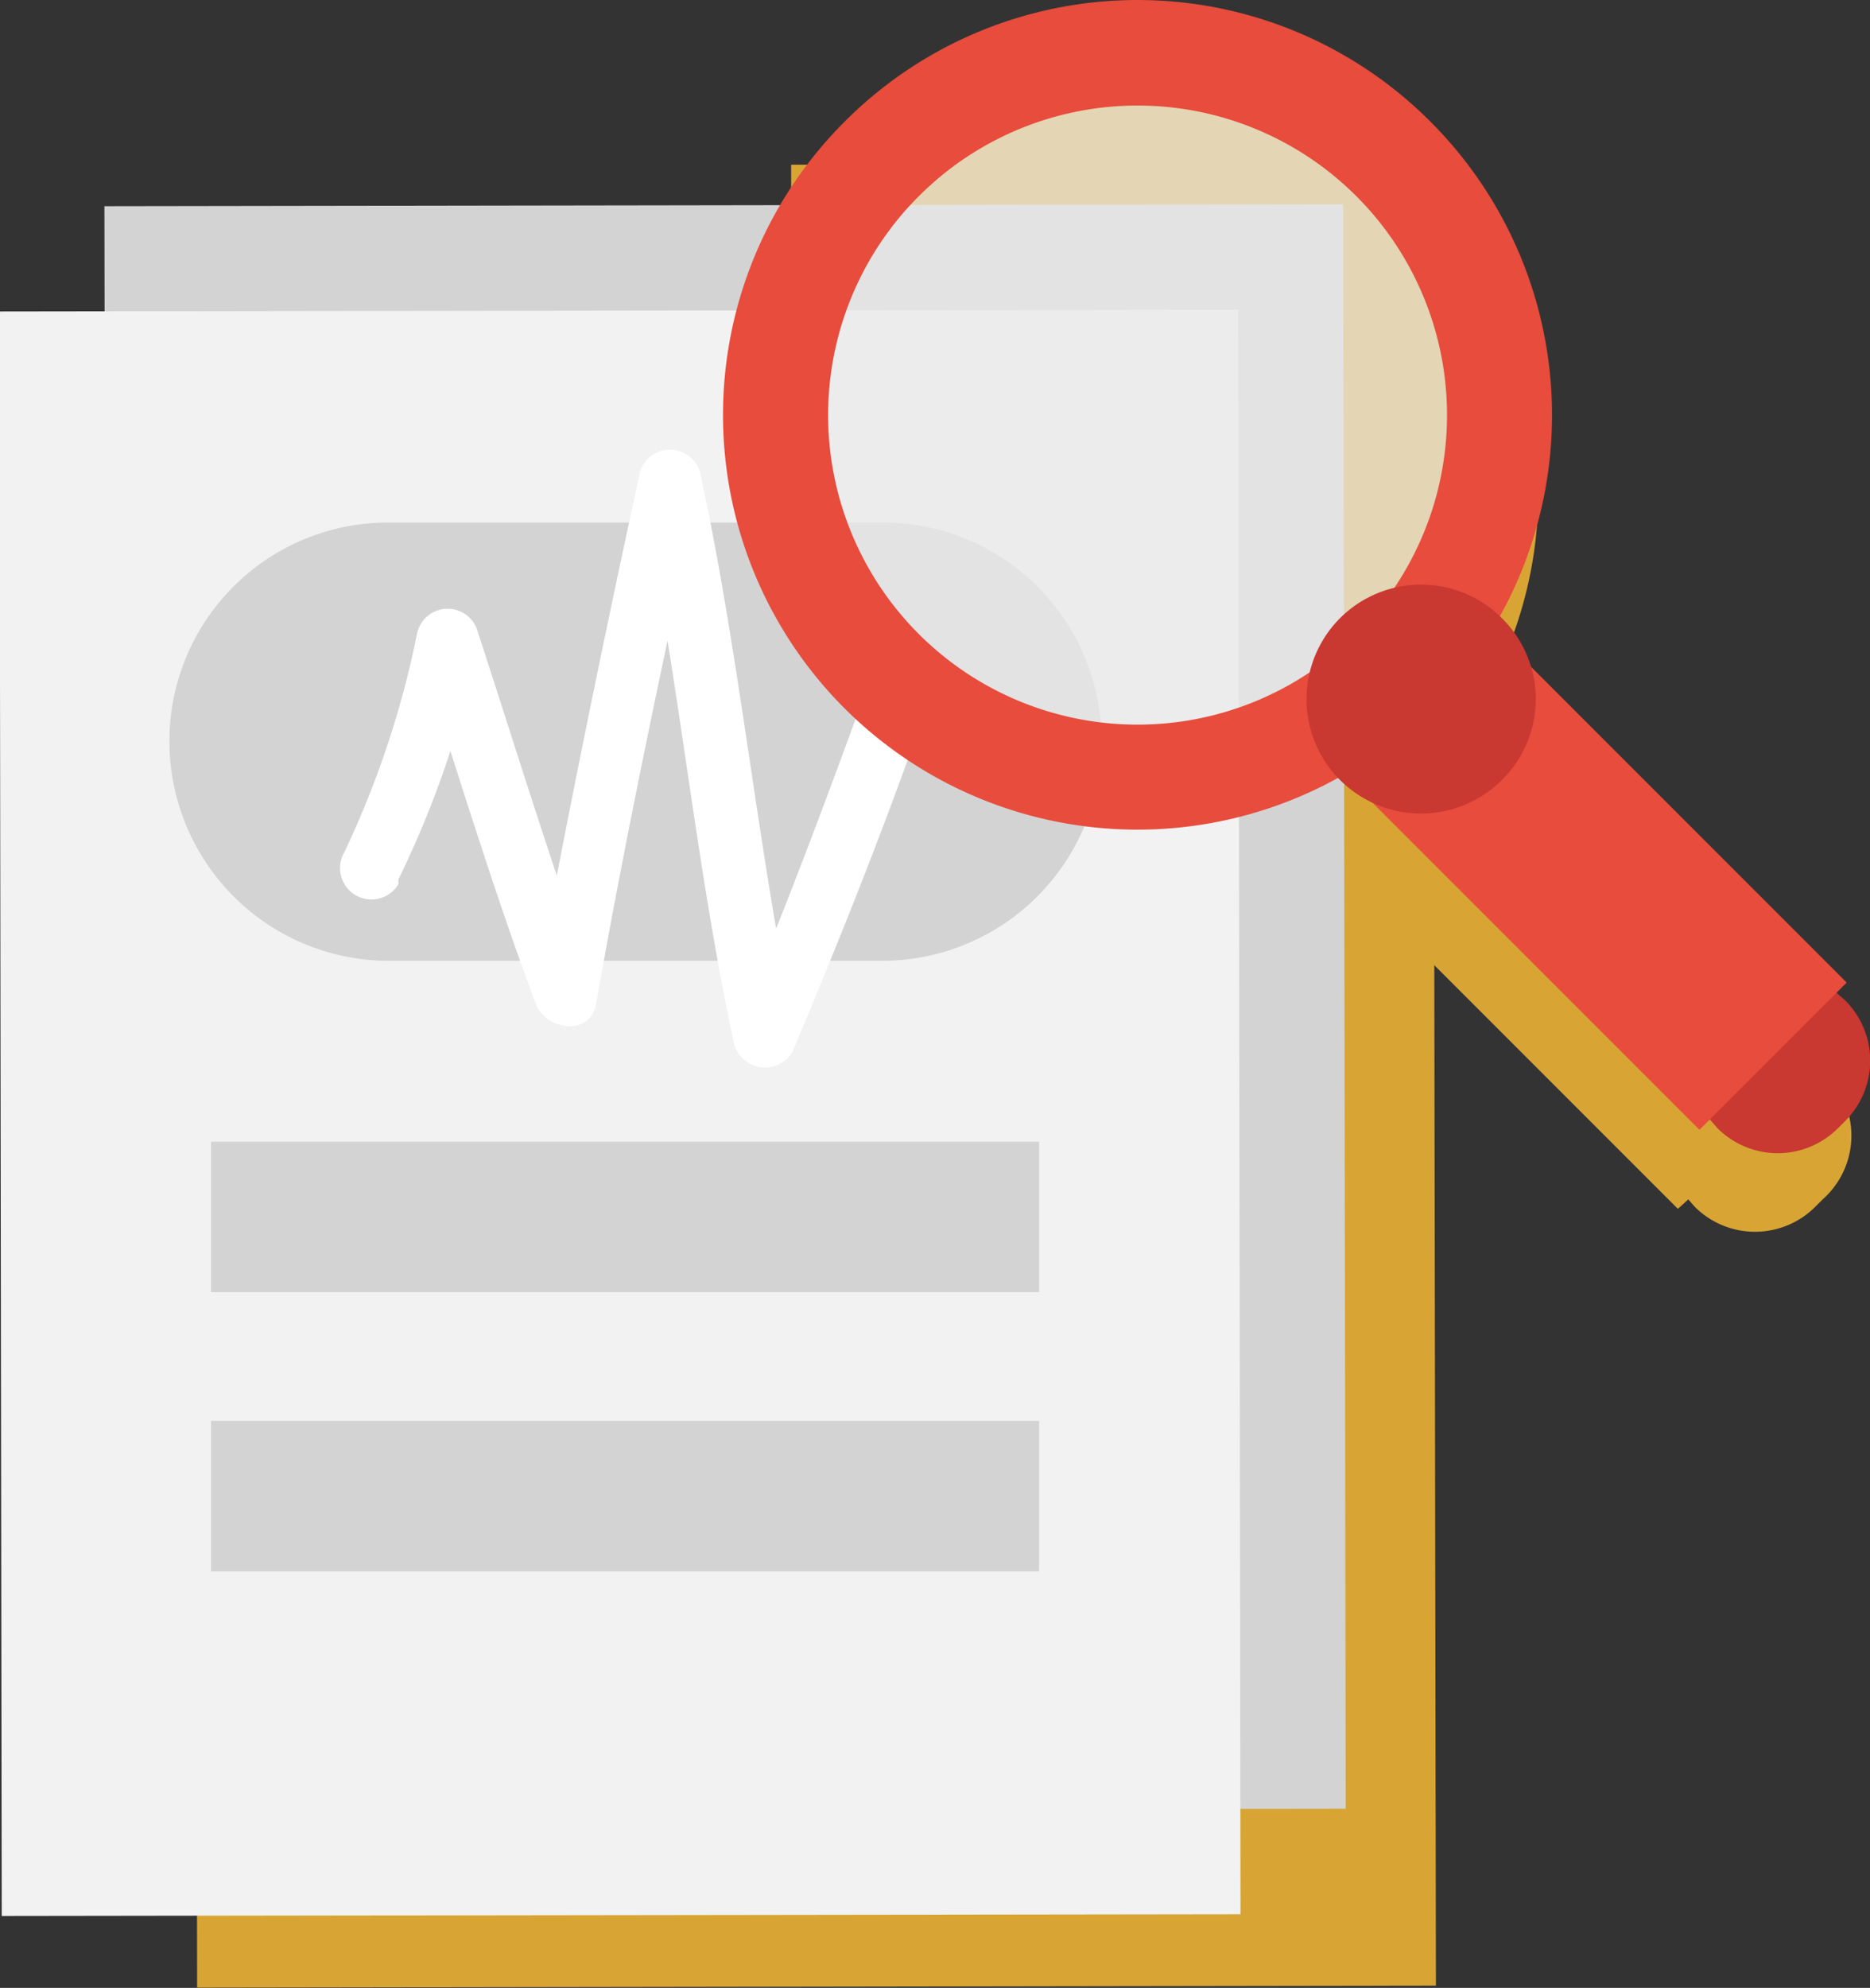 <?xml version="1.0" encoding="UTF-8"?>
<svg xmlns="http://www.w3.org/2000/svg" xmlns:xlink="http://www.w3.org/1999/xlink" viewBox="0 0 19.76 21">
  <rect x="0" y="0" width="19.76" height="21" fill="#333333" stroke="none"/>
  <defs>
    <style>.cls-1{fill:none;}.cls-2{fill:#d8a535;}.cls-3{fill:#d3d3d3;}.cls-4{fill:#f2f2f2;}.cls-5{fill:#fff;}.cls-6{opacity:0.7;}.cls-7{clip-path:url(#clip-path);}.cls-8{fill:#eaeae9;}.cls-9{fill:#c93831;}.cls-10{fill:#e74c3c;}</style>
    <clipPath id="clip-path">
      <rect class="cls-1" x="8.54" y="0.91" width="7.11" height="7.11"></rect>
    </clipPath>
  </defs>
  <g id="Layer_2" data-name="Layer 2">
    <g id="Layer_1-2" data-name="Layer 1">
      <path class="cls-2" d="M19.3,11.36l-.08-.07v0l.1-.1L16,7.83a1.19,1.19,0,0,0-.29-.51l0,0a4.39,4.39,0,0,0-.21-4.58v-1h-1a4.38,4.38,0,0,0-5.34,0h-.8v.81a4.35,4.35,0,0,0,0,5.34v1h1a4.38,4.38,0,0,0,4.52.24l0,0a1.21,1.21,0,0,0,.51.3l3.34,3.34.11-.1h0l.07.08a.9.9,0,0,0,1.27,0l.08-.08A.9.9,0,0,0,19.3,11.36Z"></path>
      <rect class="cls-2" x="2.07" y="4.04" width="13.09" height="16.95" transform="translate(-0.02 0.01) rotate(-0.09)"></rect>
      <rect class="cls-3" x="1.12" y="2.17" width="13.09" height="16.95" transform="translate(-0.02 0.01) rotate(-0.09)"></rect>
      <rect class="cls-4" x="0.01" y="3.28" width="13.09" height="16.95" transform="translate(-0.02 0.01) rotate(-0.08)"></rect>
      <path class="cls-3" d="M11.64,7.83a2.32,2.32,0,0,1-2.31,2.32H4.11A2.32,2.32,0,0,1,1.79,7.83h0A2.31,2.31,0,0,1,4.11,5.52H9.33a2.31,2.31,0,0,1,2.31,2.31Z"></path>
      <rect class="cls-3" x="2.23" y="12.06" width="8.75" height="1.59"></rect>
      <rect class="cls-3" x="2.23" y="15.01" width="8.75" height="1.59"></rect>
      <path class="cls-5" d="M4.21,9.29a10.52,10.52,0,0,0,.84-2.44H4.41c.41,1.25.79,2.52,1.25,3.75.1.28.58.36.64,0C6.62,8.78,7,7,7.4,5.16H6.76c.42,2,.58,3.94,1,5.88a.34.34,0,0,0,.61.08c.51-1.21,1-2.44,1.43-3.68.14-.4-.5-.57-.64-.17-.43,1.18-.87,2.36-1.36,3.52l.6.08C8,8.93,7.82,6.94,7.4,5a.33.33,0,0,0-.64,0C6.37,6.79,6,8.6,5.66,10.43H6.3c-.46-1.24-.84-2.5-1.25-3.75a.33.33,0,0,0-.64,0A10,10,0,0,1,3.64,9a.33.33,0,0,0,.57.34Z"></path>
      <g class="cls-6">
        <g class="cls-7">
          <path class="cls-8" d="M14.72,2.06a3.56,3.56,0,1,1-5,0,3.55,3.55,0,0,1,5,0"></path>
        </g>
      </g>
      <path class="cls-9" d="M19.5,10.57a.9.9,0,0,1,0,1.27l-.08.08a.9.9,0,0,1-1.27,0l-.07-.08a.88.88,0,0,1,0-1.27l.07-.07a.88.88,0,0,1,1.27,0Z"></path>
      <path class="cls-10" d="M8.92,1.29a4.38,4.38,0,1,0,6.2,0,4.37,4.37,0,0,0-6.2,0M14.33,6.7a3.27,3.27,0,1,1,0-4.63,3.27,3.27,0,0,1,0,4.63"></path>
      <rect class="cls-10" x="15.82" y="6.78" width="2.2" height="5.13" transform="translate(-1.65 14.7) rotate(-45)"></rect>
      <path class="cls-9" d="M15.87,6.53a1.2,1.2,0,0,1,0,1.71l0,0a1.21,1.21,0,0,1-1.71,0l0,0a1.21,1.21,0,0,1,0-1.71l0,0a1.21,1.21,0,0,1,1.71,0Z"></path>
    </g>
  </g>
</svg>
